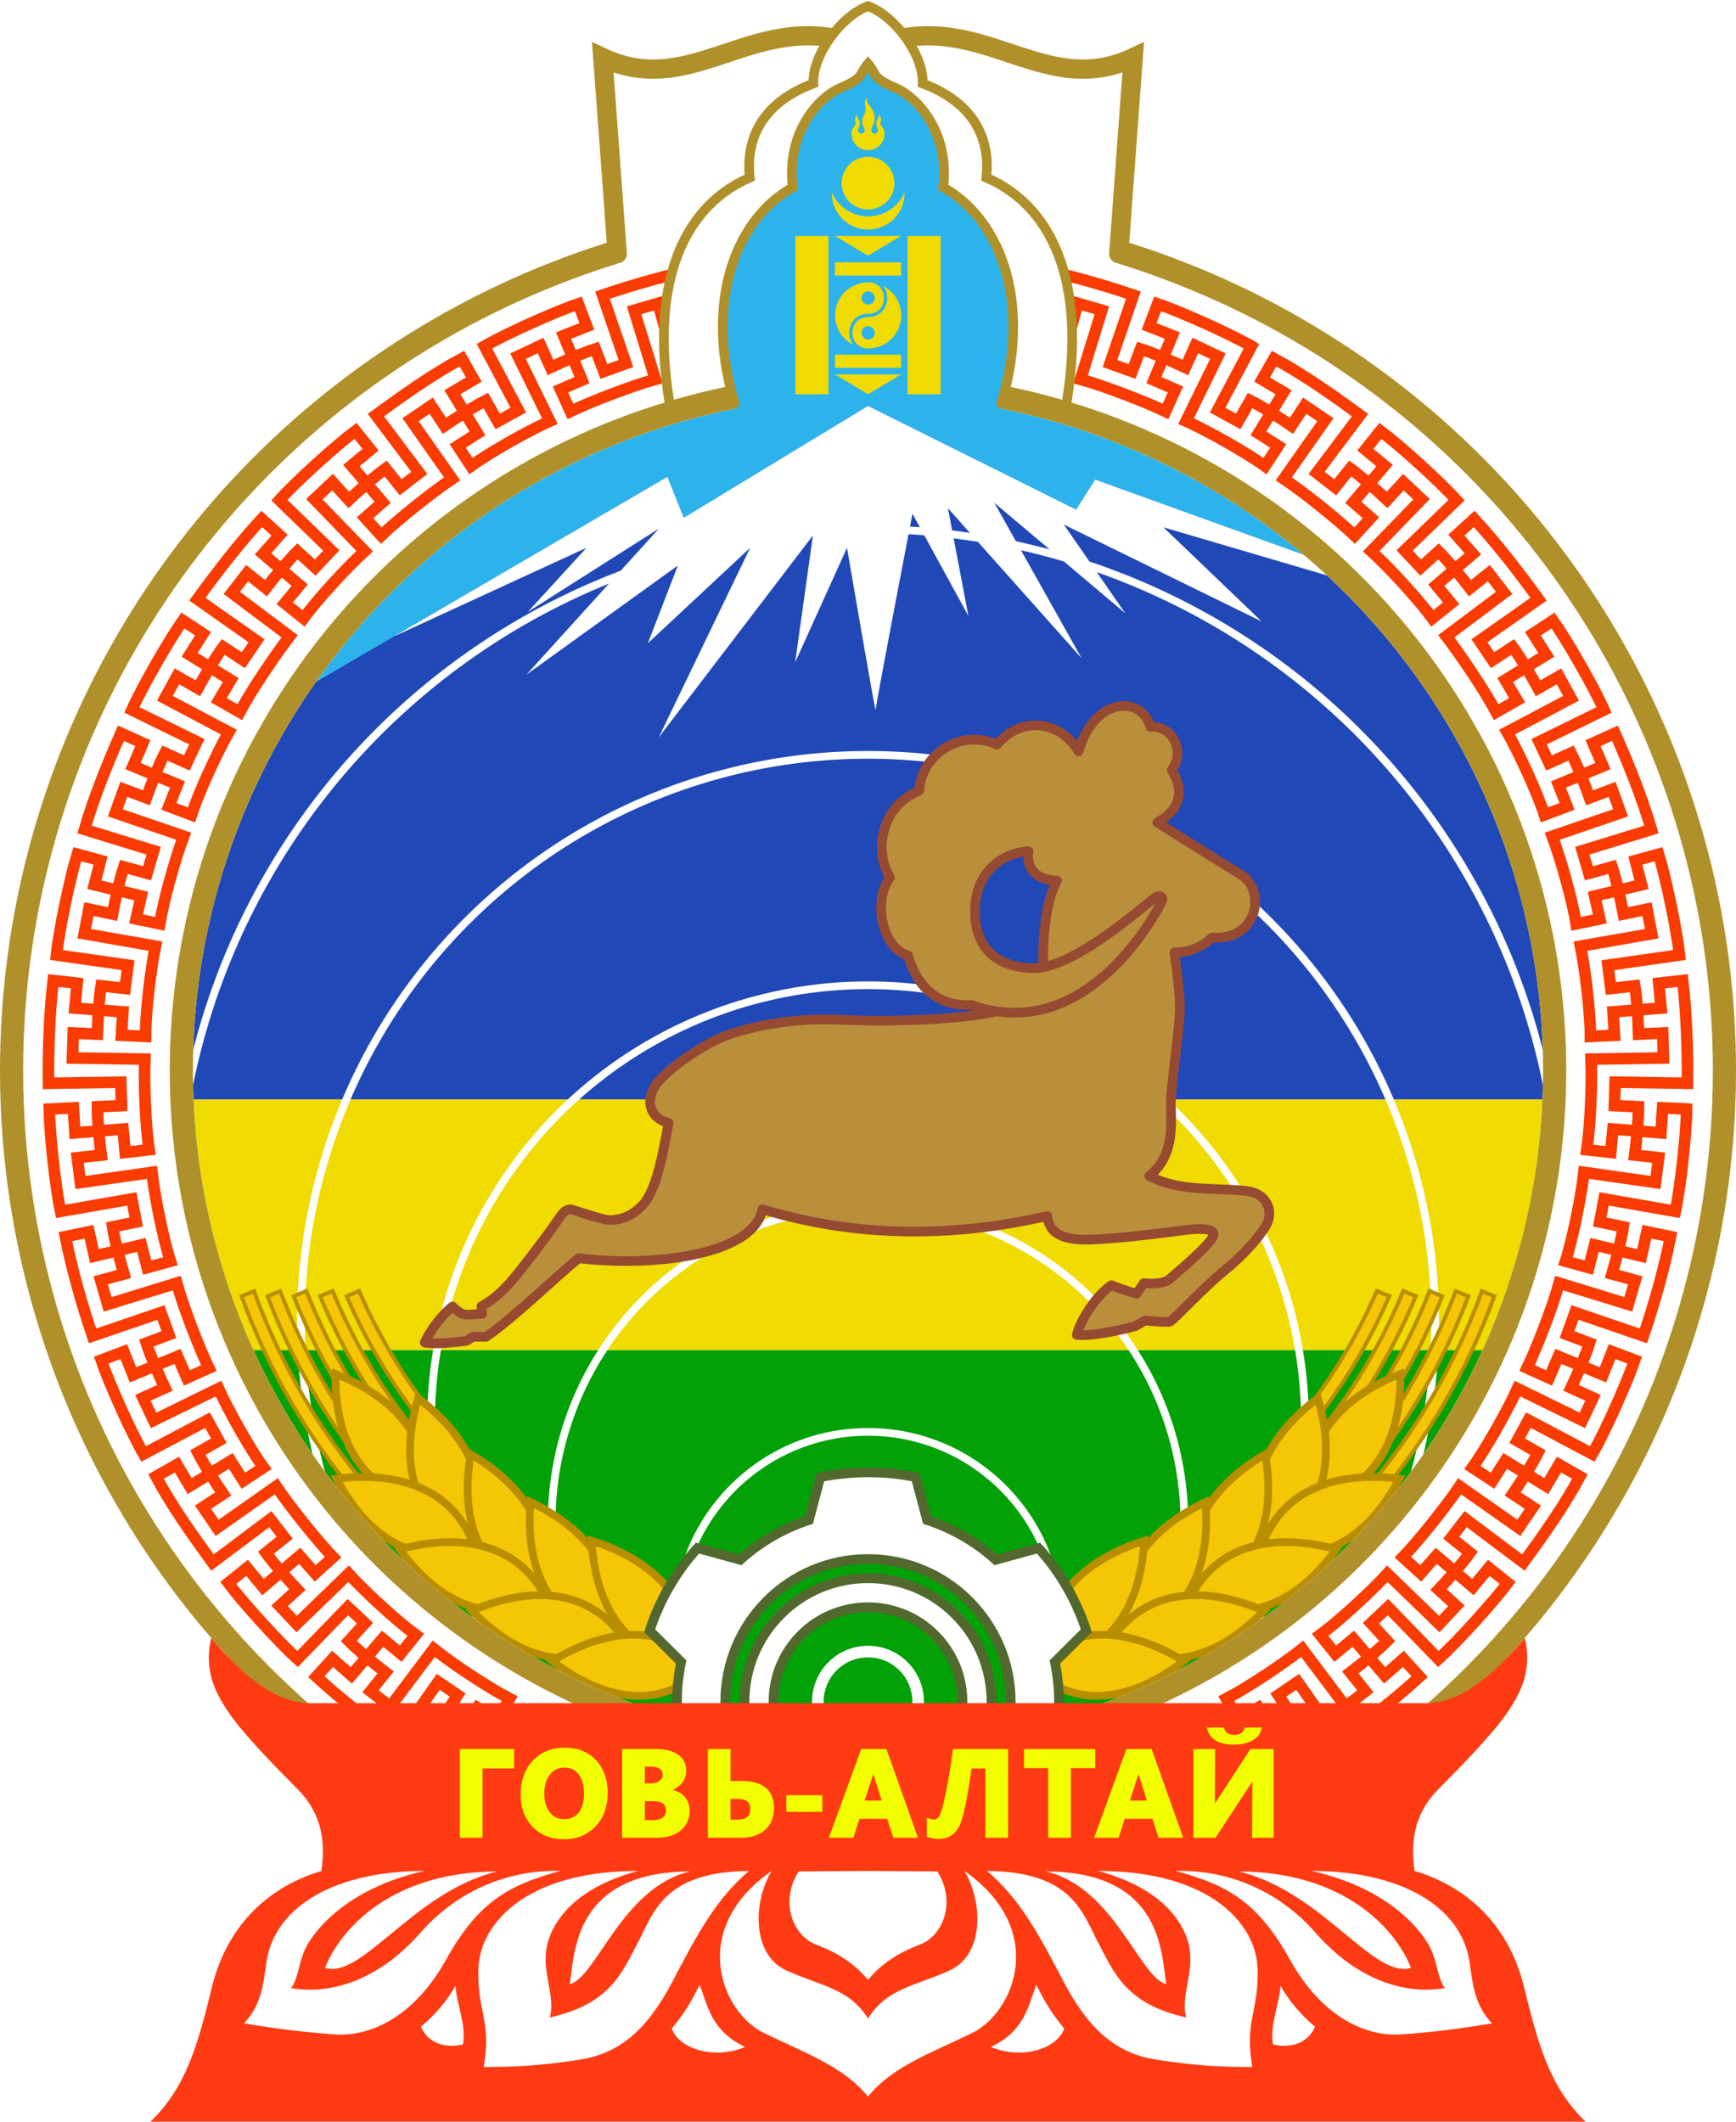<?xml version="1.0" encoding="UTF-8" standalone="no"?>
<!-- Created with Inkscape (http://www.inkscape.org/) -->

<svg
   xmlns:osb="http://www.openswatchbook.org/uri/2009/osb"
   xmlns:dc="http://purl.org/dc/elements/1.1/"
   xmlns:cc="http://creativecommons.org/ns#"
   xmlns:rdf="http://www.w3.org/1999/02/22-rdf-syntax-ns#"
   xmlns:svg="http://www.w3.org/2000/svg"
   xmlns="http://www.w3.org/2000/svg"
   xmlns:xlink="http://www.w3.org/1999/xlink"
   xmlns:sodipodi="http://sodipodi.sourceforge.net/DTD/sodipodi-0.dtd"
   xmlns:inkscape="http://www.inkscape.org/namespaces/inkscape"
   width="450"
   height="550"
   viewBox="0 0 450 550"
   id="svg2"
   version="1.1"
   inkscape:version="0.91 r13725"
   sodipodi:docname="Mn coa govi-altai aimag 2011.svg">
  <title
     id="title4592">COA of Govi-Altai Aimag, 2011</title>
  <defs
     id="defs4">
    <linearGradient
       id="gold"
       osb:paint="solid">
      <stop
         style="stop-color:#b0902a;stop-opacity:1;"
         offset="0"
         id="stop4663" />
    </linearGradient>
    <linearGradient
       inkscape:collect="always"
       xlink:href="#gold"
       id="linearGradient4870"
       x1="156.258"
       y1="487.515"
       x2="293.742"
       y2="487.515"
       gradientUnits="userSpaceOnUse" />
    <linearGradient
       inkscape:collect="always"
       xlink:href="#gold"
       id="linearGradient4872"
       x1="187.341"
       y1="60.553"
       x2="262.659"
       y2="60.553"
       gradientUnits="userSpaceOnUse" />
    <linearGradient
       inkscape:collect="always"
       xlink:href="#gold"
       id="linearGradient4874"
       x1="172.086"
       y1="54.147"
       x2="277.936"
       y2="54.147"
       gradientUnits="userSpaceOnUse" />
    <linearGradient
       inkscape:collect="always"
       xlink:href="#gold"
       id="linearGradient4876"
       x1="3"
       y1="727.5"
       x2="447"
       y2="727.5"
       gradientUnits="userSpaceOnUse" />
    <linearGradient
       inkscape:collect="always"
       xlink:href="#gold"
       id="linearGradient4878"
       x1="47"
       y1="727.5"
       x2="403"
       y2="727.5"
       gradientUnits="userSpaceOnUse" />
  </defs>
  <sodipodi:namedview
     id="base"
     pagecolor="#ffffff"
     bordercolor="#666666"
     borderopacity="1.0"
     inkscape:pageopacity="0.0"
     inkscape:pageshadow="2"
     inkscape:zoom="1.7946851"
     inkscape:cx="222.15178"
     inkscape:cy="292.68827"
     inkscape:document-units="px"
     inkscape:current-layer="layer6"
     showgrid="false"
     units="px"
     inkscape:snap-grids="false"
     inkscape:snap-intersection-paths="true"
     inkscape:snap-global="false"
     inkscape:window-width="1237"
     inkscape:window-height="971"
     inkscape:window-x="201"
     inkscape:window-y="38"
     inkscape:window-maximized="0"
     inkscape:object-nodes="true"
     showguides="false"
     inkscape:guide-bbox="true"
     borderlayer="true"
     inkscape:showpageshadow="false"
     inkscape:snap-others="false"
     inkscape:snap-object-midpoints="true"
     inkscape:object-paths="true"
     inkscape:snap-nodes="false"
     inkscape:snap-to-guides="true" />
  <g
     inkscape:groupmode="layer"
     id="layer5"
     inkscape:label="background"
     style="display:inline;opacity:1"
     transform="translate(0,-450)"
     sodipodi:insensitive="true">
    <path
       style="opacity:1;fill:#2db3eb;fill-opacity:1;fill-rule:evenodd;stroke:none;stroke-width:1px;stroke-linecap:butt;stroke-linejoin:miter;stroke-opacity:1"
       d="m 50,634.991 350,0 L 364.046,588.454 223.9,526.167 76.677,591.285 Z"
       id="path4232"
       inkscape:connector-curvature="0"
       sodipodi:nodetypes="cccccc" />
    <path
       style="opacity:1;fill:#f0db02;fill-opacity:1;fill-rule:evenodd;stroke:none;stroke-width:1px;stroke-linecap:butt;stroke-linejoin:miter;stroke-opacity:1"
       d="M 32.793,734.991 50,800 l 350,0 17.131,-65.009 z"
       id="path4234"
       inkscape:connector-curvature="0"
       sodipodi:nodetypes="ccccc" />
    <path
       style="opacity:1;fill:#02a108;fill-opacity:1;fill-rule:evenodd;stroke:none;stroke-width:1px;stroke-linecap:butt;stroke-linejoin:miter;stroke-opacity:1"
       d="m 50,800 80,110 195,0 75,-110 z"
       id="path4238"
       inkscape:connector-curvature="0"
       sodipodi:nodetypes="ccccc" />
    <path
       style="fill:#2048b7;fill-opacity:1;fill-rule:evenodd;stroke:none;stroke-width:1px;stroke-linecap:butt;stroke-linejoin:miter;stroke-opacity:1"
       d="M 417.131,734.991 391.737,613.213 283.893,574.322 278.943,582.1 225,555.23 l -47.759,28.991 -4.243,-10.607 -136.936,79.903 -3.269,81.474 z"
       id="path4263"
       inkscape:connector-curvature="0"
       sodipodi:nodetypes="cccccccccc" />
    <path
       style="fill:#ffffff;fill-opacity:1;fill-rule:evenodd;stroke:none;stroke-width:1px;stroke-linecap:butt;stroke-linejoin:miter;stroke-opacity:1"
       d="m 391.737,613.213 -107.844,-38.891 -4.95,7.778 L 225,555.23 l -47.759,28.991 -4.243,-10.607 -70.918,41.381 49.947,-22.996 -15.203,16.617 33.941,-21.567 -34.295,37.83 39.244,-28.284 -7.778,20.153 26.517,-24.749 -23.688,49.144 39.952,-52.326 -4.596,32.88 13.435,-29.698 c 0,0 7.425,43.487 7.425,42.073 0,-1.414 9.546,-50.912 9.546,-50.912 l 14.496,26.517 -5.303,-27.931 34.648,38.891 -22.627,-40.305 33.941,28.638 -15.91,-22.981 51.265,25.102 -25.456,-24.395 z"
       id="path4265"
       inkscape:connector-curvature="0" />
  </g>
  <g
     inkscape:groupmode="layer"
     id="layer11"
     inkscape:label="waves"
     style="display:inline"
     sodipodi:insensitive="true">
    <circle
       style="color:#000000;clip-rule:nonzero;display:inline;overflow:visible;visibility:visible;opacity:1;isolation:auto;mix-blend-mode:normal;color-interpolation:sRGB;color-interpolation-filters:linearRGB;solid-color:#000000;solid-opacity:1;fill:none;fill-opacity:1;fill-rule:evenodd;stroke:#ffffff;stroke-width:2;stroke-linecap:butt;stroke-linejoin:miter;stroke-miterlimit:4;stroke-dasharray:none;stroke-dashoffset:0;stroke-opacity:1;color-rendering:auto;image-rendering:auto;shape-rendering:auto;text-rendering:auto;enable-background:accumulate"
       id="path4541"
       cx="225"
       cy="420.68"
       r="49.5" />
    <path
       style="color:#000000;clip-rule:nonzero;display:inline;overflow:visible;visibility:visible;opacity:1;isolation:auto;mix-blend-mode:normal;color-interpolation:sRGB;color-interpolation-filters:linearRGB;solid-color:#000000;solid-opacity:1;fill:none;fill-opacity:1;fill-rule:evenodd;stroke:#ffffff;stroke-width:2;stroke-linecap:butt;stroke-linejoin:miter;stroke-miterlimit:4;stroke-dasharray:none;stroke-dashoffset:0;stroke-opacity:1;color-rendering:auto;image-rendering:auto;shape-rendering:auto;text-rendering:auto;enable-background:accumulate"
       id="path4543"
       sodipodi:type="arc"
       sodipodi:cx="225"
       sodipodi:cy="394.68018"
       sodipodi:rx="81.999954"
       sodipodi:ry="82"
       sodipodi:start="2.3858899"
       sodipodi:end="0.89008117"
       sodipodi:open="true"
       d="m 165.321,450.916 a 82,82 0 0 1 -14.471,-91.247 82,82 0 0 1 79.655,-46.803 82,82 0 0 1 72.666,57.053 82,82 0 0 1 -26.565,88.486" />
    <path
       style="color:#000000;clip-rule:nonzero;display:inline;overflow:visible;visibility:visible;opacity:1;isolation:auto;mix-blend-mode:normal;color-interpolation:sRGB;color-interpolation-filters:linearRGB;solid-color:#000000;solid-opacity:1;fill:none;fill-opacity:1;fill-rule:evenodd;stroke:#ffffff;stroke-width:2;stroke-linecap:butt;stroke-linejoin:miter;stroke-miterlimit:4;stroke-dasharray:none;stroke-dashoffset:0;stroke-opacity:1;color-rendering:auto;image-rendering:auto;shape-rendering:auto;text-rendering:auto;enable-background:accumulate"
       id="path4545"
       sodipodi:type="arc"
       sodipodi:cx="225"
       sodipodi:cy="368.68018"
       sodipodi:rx="113.27163"
       sodipodi:ry="113.27163"
       sodipodi:start="2.476942"
       sodipodi:end="0.63426794"
       sodipodi:open="true"
       d="m 135.84,438.544 a 113.272,113.272 0 0 1 11.513,-152.335 113.272,113.272 0 0 1 152.752,-2.321 113.272,113.272 0 0 1 16.136,151.915" />
    <path
       style="color:#000000;clip-rule:nonzero;display:inline;overflow:visible;visibility:visible;opacity:1;isolation:auto;mix-blend-mode:normal;color-interpolation:sRGB;color-interpolation-filters:linearRGB;solid-color:#000000;solid-opacity:1;fill:none;fill-opacity:1;fill-rule:evenodd;stroke:#ffffff;stroke-width:2;stroke-linecap:butt;stroke-linejoin:miter;stroke-miterlimit:4;stroke-dasharray:none;stroke-dashoffset:0;stroke-opacity:1;color-rendering:auto;image-rendering:auto;shape-rendering:auto;text-rendering:auto;enable-background:accumulate"
       id="path4547"
       sodipodi:type="arc"
       sodipodi:cx="225"
       sodipodi:cy="316.68018"
       sodipodi:rx="179.5"
       sodipodi:ry="179.5"
       sodipodi:start="3.1415927"
       sodipodi:end="0.0052593659"
       sodipodi:open="true"
       d="m 45.5,316.68 a 179.5,179.5 0 0 1 90.023,-155.609 179.5,179.5 0 0 1 179.772,0.473 179.5,179.5 0 0 1 89.203,156.08" />
    <path
       style="color:#000000;clip-rule:nonzero;display:inline;overflow:visible;visibility:visible;opacity:1;isolation:auto;mix-blend-mode:normal;color-interpolation:sRGB;color-interpolation-filters:linearRGB;solid-color:#000000;solid-opacity:1;fill:none;fill-opacity:1;fill-rule:evenodd;stroke:#ffffff;stroke-width:2;stroke-linecap:butt;stroke-linejoin:miter;stroke-miterlimit:4;stroke-dasharray:none;stroke-dashoffset:0;stroke-opacity:1;color-rendering:auto;image-rendering:auto;shape-rendering:auto;text-rendering:auto;enable-background:accumulate"
       id="path4549"
       sodipodi:type="arc"
       sodipodi:cx="225"
       sodipodi:cy="342.68018"
       sodipodi:rx="147"
       sodipodi:ry="147"
       sodipodi:start="2.7027937"
       sodipodi:end="0.39139594"
       d="M 91.926,405.133 A 147,147 0 0 1 131.921,228.903 147,147 0 0 1 312.583,224.62 147,147 0 0 1 360.883,398.758"
       sodipodi:open="true" />
  </g>
  <g
     inkscape:groupmode="layer"
     id="layer10"
     inkscape:label="grain"
     style="display:inline"
     sodipodi:insensitive="true">
    <g
       id="g4508"
       inkscape:transform-center-x="-100.80685"
       inkscape:transform-center-y="110.0209">
      <path
         style="color:#000000;font-style:normal;font-variant:normal;font-weight:normal;font-stretch:normal;font-size:medium;line-height:normal;font-family:sans-serif;text-indent:0;text-align:start;text-decoration:none;text-decoration-line:none;text-decoration-style:solid;text-decoration-color:#000000;letter-spacing:normal;word-spacing:normal;text-transform:none;direction:ltr;block-progression:tb;writing-mode:lr-tb;baseline-shift:baseline;text-anchor:start;white-space:normal;clip-rule:nonzero;display:inline;overflow:visible;visibility:visible;opacity:1;isolation:auto;mix-blend-mode:normal;color-interpolation:sRGB;color-interpolation-filters:linearRGB;solid-color:#000000;solid-opacity:1;fill:#f4c606;fill-opacity:1;fill-rule:evenodd;stroke:#b88d00;stroke-width:1;stroke-linecap:butt;stroke-linejoin:miter;stroke-miterlimit:4;stroke-dasharray:none;stroke-dashoffset:0;stroke-opacity:1;color-rendering:auto;image-rendering:auto;shape-rendering:auto;text-rendering:auto;enable-background:accumulate"
         d="m 356.891,334.666 c -5.38,12.429 -12.458,23.973 -21.086,34.412 l 2.697,2.23 c 8.838,-10.693 16.12,-22.583 21.631,-35.314 z"
         id="path4481"
         inkscape:connector-curvature="0"
         sodipodi:nodetypes="ccccc" />
      <path
         style="color:#000000;font-style:normal;font-variant:normal;font-weight:normal;font-stretch:normal;font-size:medium;line-height:normal;font-family:sans-serif;text-indent:0;text-align:start;text-decoration:none;text-decoration-line:none;text-decoration-style:solid;text-decoration-color:#000000;letter-spacing:normal;word-spacing:normal;text-transform:none;direction:ltr;block-progression:tb;writing-mode:lr-tb;baseline-shift:baseline;text-anchor:start;white-space:normal;clip-rule:nonzero;display:inline;overflow:visible;visibility:visible;opacity:1;isolation:auto;mix-blend-mode:normal;color-interpolation:sRGB;color-interpolation-filters:linearRGB;solid-color:#000000;solid-opacity:1;fill:#f4c606;fill-opacity:1;fill-rule:evenodd;stroke:#b88d00;stroke-width:1;stroke-linecap:butt;stroke-linejoin:miter;stroke-miterlimit:4;stroke-dasharray:none;stroke-dashoffset:0;stroke-opacity:1;color-rendering:auto;image-rendering:auto;shape-rendering:auto;text-rendering:auto;enable-background:accumulate"
         d="m 363.766,334.656 c -6.442,15.601 -15.474,30.001 -26.717,42.59 l 2.609,2.332 c 11.505,-12.884 20.751,-27.621 27.344,-43.586 l -3.236,-1.336 z"
         id="circle4483"
         inkscape:connector-curvature="0" />
      <path
         style="color:#000000;font-style:normal;font-variant:normal;font-weight:normal;font-stretch:normal;font-size:medium;line-height:normal;font-family:sans-serif;text-indent:0;text-align:start;text-decoration:none;text-decoration-line:none;text-decoration-style:solid;text-decoration-color:#000000;letter-spacing:normal;word-spacing:normal;text-transform:none;direction:ltr;block-progression:tb;writing-mode:lr-tb;baseline-shift:baseline;text-anchor:start;white-space:normal;clip-rule:nonzero;display:inline;overflow:visible;visibility:visible;opacity:1;isolation:auto;mix-blend-mode:normal;color-interpolation:sRGB;color-interpolation-filters:linearRGB;solid-color:#000000;solid-opacity:1;fill:#f4c606;fill-opacity:1;fill-rule:evenodd;stroke:#b88d00;stroke-width:1;stroke-linecap:butt;stroke-linejoin:miter;stroke-miterlimit:4;stroke-dasharray:none;stroke-dashoffset:0;stroke-opacity:1;color-rendering:auto;image-rendering:auto;shape-rendering:auto;text-rendering:auto;enable-background:accumulate"
         d="m 370.588,334.662 c -4.592,11.638 -10.569,22.681 -17.803,32.889 l 2.855,2.025 c 7.396,-10.438 13.508,-21.654 18.203,-33.553 z"
         id="circle4485"
         inkscape:connector-curvature="0"
         sodipodi:nodetypes="ccccc" />
      <path
         style="color:#000000;font-style:normal;font-variant:normal;font-weight:normal;font-stretch:normal;font-size:medium;line-height:normal;font-family:sans-serif;text-indent:0;text-align:start;text-decoration:none;text-decoration-line:none;text-decoration-style:solid;text-decoration-color:#000000;letter-spacing:normal;word-spacing:normal;text-transform:none;direction:ltr;block-progression:tb;writing-mode:lr-tb;baseline-shift:baseline;text-anchor:start;white-space:normal;clip-rule:nonzero;display:inline;overflow:visible;visibility:visible;opacity:1;isolation:auto;mix-blend-mode:normal;color-interpolation:sRGB;color-interpolation-filters:linearRGB;solid-color:#000000;solid-opacity:1;fill:#f4c606;fill-opacity:1;fill-rule:evenodd;stroke:#b88d00;stroke-width:1;stroke-linecap:butt;stroke-linejoin:miter;stroke-miterlimit:4;stroke-dasharray:none;stroke-dashoffset:0;stroke-opacity:1;color-rendering:auto;image-rendering:auto;shape-rendering:auto;text-rendering:auto;enable-background:accumulate"
         d="m 377.352,334.697 c -5.823,15.397 -13.964,29.839 -24.139,42.78 l 2.752,2.162 c 10.395,-13.221 18.711,-27.898 24.66,-43.628 z"
         id="circle4487"
         inkscape:connector-curvature="0"
         sodipodi:nodetypes="ccccc" />
      <path
         style="color:#000000;font-style:normal;font-variant:normal;font-weight:normal;font-stretch:normal;font-size:medium;line-height:normal;font-family:sans-serif;text-indent:0;text-align:start;text-decoration:none;text-decoration-line:none;text-decoration-style:solid;text-decoration-color:#000000;letter-spacing:normal;word-spacing:normal;text-transform:none;direction:ltr;block-progression:tb;writing-mode:lr-tb;baseline-shift:baseline;text-anchor:start;white-space:normal;clip-rule:nonzero;display:inline;overflow:visible;visibility:visible;opacity:1;isolation:auto;mix-blend-mode:normal;color-interpolation:sRGB;color-interpolation-filters:linearRGB;solid-color:#000000;solid-opacity:1;fill:#f4c606;fill-opacity:1;fill-rule:evenodd;stroke:#b88d00;stroke-width:1;stroke-linecap:butt;stroke-linejoin:miter;stroke-miterlimit:4;stroke-dasharray:none;stroke-dashoffset:0;stroke-opacity:1;color-rendering:auto;image-rendering:auto;shape-rendering:auto;text-rendering:auto;enable-background:accumulate"
         d="m 384.136,334.71 c -6.854,18.897 -17.071,36.394 -30.12,51.685 l 2.662,2.271 c 13.321,-15.61 23.684,-33.353 30.68,-52.645 z"
         id="circle4489"
         inkscape:connector-curvature="0"
         sodipodi:nodetypes="ccccc" />
      <path
         sodipodi:nodetypes="ccc"
         inkscape:connector-curvature="0"
         id="path4463"
         d="m 340.161,388.639 c 15.613,-1.688 23.17,-15.024 22.839,-32.505 -16.454,6.505 -25.319,18.108 -22.839,32.505 z"
         style="fill:#f4c606;fill-opacity:1;fill-rule:evenodd;stroke:#b88d00;stroke-width:2;stroke-linecap:butt;stroke-linejoin:miter;stroke-miterlimit:4;stroke-dasharray:none;stroke-opacity:1" />
      <use
         height="100%"
         width="100%"
         transform="matrix(0.717,-0.697,0.697,0.717,-185.639,340.431)"
         id="use4467"
         xlink:href="#use4465"
         y="0"
         x="0" />
      <use
         height="100%"
         width="100%"
         transform="matrix(0.877,0.48,-0.48,0.877,215.31,-103.244)"
         id="use4465"
         xlink:href="#path4463"
         y="0"
         x="0" />
      <use
         transform="matrix(0.993,0.115,-0.115,0.993,30.424,-22.215)"
         height="100%"
         width="100%"
         inkscape:transform-center-y="1.7776607"
         inkscape:transform-center-x="0.37712714"
         id="use4469"
         xlink:href="#use4467"
         y="0"
         x="0" />
      <use
         transform="matrix(0.99,0.14,-0.14,0.99,40.936,-28.667)"
         height="100%"
         width="100%"
         inkscape:transform-center-y="130.84303"
         inkscape:transform-center-x="-103.23312"
         id="use4471"
         xlink:href="#use4465"
         y="0"
         x="0" />
      <use
         height="100%"
         width="100%"
         transform="matrix(0.996,0.084,-0.084,0.996,17.465,-13.658)"
         id="use4473"
         inkscape:transform-center-y="5.2251781"
         inkscape:transform-center-x="-2.4586846"
         xlink:href="#use4469"
         y="0"
         x="0" />
      <use
         height="100%"
         width="100%"
         transform="matrix(0.99,0.142,-0.142,0.99,41.76,-29.216)"
         id="use4475"
         inkscape:transform-center-y="142.76466"
         inkscape:transform-center-x="-85.928678"
         xlink:href="#use4471"
         y="0"
         x="0" />
      <use
         height="100%"
         width="100%"
         transform="matrix(0.99,0.141,-0.141,0.99,42.177,-30.118)"
         id="use4477"
         inkscape:transform-center-y="138.80429"
         inkscape:transform-center-x="-62.311223"
         xlink:href="#use4473"
         y="0"
         x="0" />
      <use
         height="100%"
         width="100%"
         transform="matrix(0.99,0.141,-0.141,0.99,41.345,-29.009)"
         id="use4479"
         inkscape:transform-center-y="151.98851"
         inkscape:transform-center-x="-67.974563"
         xlink:href="#use4475"
         y="0"
         x="0" />
    </g>
    <use
       x="0"
       y="0"
       xlink:href="#g4508"
       inkscape:transform-center-x="100.80685"
       inkscape:transform-center-y="110.0209"
       id="use4524"
       transform="matrix(-1,0,0,1,449.978,0)"
       width="100%"
       height="100%" />
  </g>
  <g
     inkscape:groupmode="layer"
     id="layer8"
     inkscape:label="gear"
     style="display:inline"
     sodipodi:insensitive="true">
    <path
       style="color:#000000;clip-rule:nonzero;display:inline;overflow:visible;visibility:visible;opacity:1;isolation:auto;mix-blend-mode:normal;color-interpolation:sRGB;color-interpolation-filters:linearRGB;solid-color:#000000;solid-opacity:1;fill:#ffffff;fill-opacity:1;fill-rule:evenodd;stroke:#52682e;stroke-width:2.5;stroke-linecap:butt;stroke-linejoin:miter;stroke-miterlimit:4;stroke-dasharray:none;stroke-dashoffset:0;stroke-opacity:1;color-rendering:auto;image-rendering:auto;shape-rendering:auto;text-rendering:auto;enable-background:accumulate"
       d="M 256.812,460.023 C 260.208,454.305 262,447.779 262,441.129 l 0,0 c 0,-20.435 -16.565,-37 -37,-37 -20.435,0 -37,16.565 -37,37 0,6.649 1.792,13.175 5.186,18.892 l -13.955,-0.004 C 176.827,454.197 175.5,447.818 175.5,441.129 c 0,-3.531 0.37,-6.976 1.073,-10.299 l -8.172,-8.104 c 2.606,-8.02 6.869,-15.293 12.385,-21.414 l 11.089,3.034 c 5.091,-4.588 11.139,-8.134 17.809,-10.302 l 2.942,-11.127 c 8.426,-1.673 16.901,-1.628 24.749,0 l 2.942,11.127 c 6.67,2.168 12.718,5.714 17.809,10.302 l 11.089,-3.034 c 5.516,6.121 9.779,13.394 12.385,21.414 l -8.172,8.104 c 0.703,3.322 1.073,6.767 1.073,10.299 0,6.689 -1.327,13.068 -3.731,18.888"
       id="path4443"
       inkscape:connector-curvature="0"
       sodipodi:nodetypes="cccssccsccccccccccccsc" />
    <path
       style="color:#000000;clip-rule:nonzero;display:inline;overflow:visible;visibility:visible;opacity:1;isolation:auto;mix-blend-mode:normal;color-interpolation:sRGB;color-interpolation-filters:linearRGB;solid-color:#000000;solid-opacity:1;fill:#ffffff;fill-opacity:1;fill-rule:evenodd;stroke:#52682e;stroke-width:2.5;stroke-linecap:butt;stroke-linejoin:miter;stroke-miterlimit:4;stroke-dasharray:none;stroke-dashoffset:0;stroke-opacity:1;color-rendering:auto;image-rendering:auto;shape-rendering:auto;text-rendering:auto;enable-background:accumulate"
       d="M 240.555,460.058 C 246.218,455.404 249.5,448.459 249.5,441.129 l 0,0 c 0,-13.531 -10.969,-24.5 -24.5,-24.5 -13.531,0 -24.5,10.969 -24.5,24.5 0,7.328 3.28,14.271 8.941,18.925 l -10.253,-0.011 C 195.168,454.557 193,447.931 193,441.129 c 0,-17.673 14.327,-32 32,-32 17.673,0 32,14.327 32,32 l 0,0 c 0,6.803 -2.168,13.428 -6.189,18.915 z"
       id="path4459"
       inkscape:connector-curvature="0"
       sodipodi:nodetypes="cccssccsscccc" />
    <circle
       r="13"
       style="color:#000000;clip-rule:nonzero;display:inline;overflow:visible;visibility:visible;opacity:1;isolation:auto;mix-blend-mode:normal;color-interpolation:sRGB;color-interpolation-filters:linearRGB;solid-color:#000000;solid-opacity:1;fill:none;fill-opacity:1;fill-rule:evenodd;stroke:#ffffff;stroke-width:3;stroke-linecap:butt;stroke-linejoin:miter;stroke-miterlimit:4;stroke-dasharray:none;stroke-dashoffset:0;stroke-opacity:1;color-rendering:auto;image-rendering:auto;shape-rendering:auto;text-rendering:auto;enable-background:accumulate"
       id="circle4447"
       cx="225"
       cy="441.129" />
  </g>
  <g
     inkscape:groupmode="layer"
     id="layer6"
     inkscape:label="sheep"
     style="display:inline"
     sodipodi:insensitive="true">
    <path
       style="fill:#b98f3b;fill-opacity:1;fill-rule:nonzero;stroke:#964a32;stroke-width:2.5;stroke-linecap:butt;stroke-linejoin:round;stroke-miterlimit:4;stroke-dasharray:none;stroke-opacity:1"
       d="m 258.357,262.196 c -10.074,2.227 -28.014,2.775 -40.95,2.138 -12.937,-0.636 -25.151,2.263 -30.963,4.878 -5.812,2.615 -14.792,8.854 -16.966,12.831 -2.174,3.976 -0.53,8.059 3.817,9.013 -1.385,7.84 -3.128,17.328 -6.542,21.139 -3.414,3.81 -7.682,4.479 -10.199,3.86 -2.517,-0.618 -5.574,-1.609 -7.322,-2.196 -1.748,-0.587 -2.555,-0.681 -4.355,2.009 -2.596,3.882 -9.991,13.638 -12.774,16.746 -2.01,2.246 -4.374,4.43 -7.298,6.005 l 0.137,1.971 c -4.662,0.214 -4.793,0.79 -7.635,-1.909 -3.224,2.549 -6.086,6.782 -7.211,9.331 2.924,0.675 10.816,-0.424 10.816,-0.424 l 1.697,-1.06 3.393,0 c 7.048,-4.799 17.403,-14.955 24.001,-20.354 19.407,2.363 45.416,-0.839 47.618,-12.701 24.54,7.389 49.111,7.402 73.864,1.759 0.701,7.21 9.569,6.285 16.576,5.775 7.007,-0.51 16.053,-1.747 18.999,-2.119 2.969,-0.375 9.383,-0.959 6.99,2.318 -2.393,3.276 -8.933,8.635 -10.842,10.332 -1.909,1.697 -6.699,1.084 -6.699,1.084 l -1.909,2.757 c 0,0 -3.931,-1.097 -6.48,-2.222 -3.749,2.474 -7.948,8.698 -8.998,12.897 5.249,0.45 15.114,-2.259 15.114,-2.259 l 2.573,-1.472 c 0,0 5.587,0.567 6.486,0.267 0.975,-0.45 8.924,-9.056 14.134,-13.247 5.21,-4.191 9.854,-9.595 11.103,-12.365 1.249,-2.77 0.424,-7.71 -5.865,-8.297 -8.683,-0.871 -16.912,0.247 -24.785,-3.841 6.374,-5.019 5.76,-12.871 5.625,-18.026 -0.134,-5.155 2.545,-20.977 2.333,-26.491 -0.212,-5.514 -1.407,-13.441 -1.407,-13.441 4.04,-0.013 7.123,-1.373 9.784,-3.861 11.955,0.932 13.975,-12.302 7.529,-16.224 -6.447,-3.921 -21.769,-13.607 -21.769,-13.607 5.872,-3.155 7.222,-8.166 3.743,-13.538 3.52,-4.445 0.577,-11.6 -5.542,-11.232 -2.152,-8.056 -14.417,-8.075 -18.609,6.372 -4.634,-7.878 -14.747,-9.401 -21.109,-1.766 -9.353,-4.209 -19.609,2.389 -20.184,11.953 -9.492,3.769 -12.018,15.043 -7.571,22.501 -4.604,6.234 -1.957,18.28 4.69,20.225 2.973,10.392 9.882,13.158 16.366,12.812 25.16,8.844 42.423,-13.839 49.201,-26.403 0.948,-1.758 -0.334,-2.383 -1.776,-1.246 -6.077,4.792 -21.792,18.349 -31.52,18.106 -9.728,-0.243 -15.195,-5.607 -14.92,-15.479 0.274,-9.872 7.6,-14.522 13.86,-14.847 -1.067,7.879 7.423,7.635 7.423,7.635 -3.224,5.399 -3.879,17.103 -3.53,22.197"
       id="path4268"
       inkscape:connector-curvature="0"
       sodipodi:nodetypes="czzzczzzsscccccccccczszsccccccczzcczzcczcccccccccsszzccc" />
  </g>
  <g
     inkscape:groupmode="layer"
     id="layer4"
     inkscape:label="circle"
     style="display:inline;opacity:1"
     transform="translate(0,-450)"
     sodipodi:insensitive="true">
    <ellipse
       style="display:inline;opacity:1;fill:none;fill-opacity:1;stroke:#ffffff;stroke-width:50.005;stroke-linecap:butt;stroke-linejoin:round;stroke-miterlimit:4;stroke-dasharray:none;stroke-opacity:1"
       id="circle4182"
       cx="225"
       cy="727.5"
       rx="199.997"
       ry="199.997" />
    <ellipse
       cy="727.5"
       cx="225"
       id="circle4188"
       style="display:inline;opacity:1;fill:none;fill-opacity:0.397;stroke:url(#linearGradient4878);stroke-width:6;stroke-linecap:butt;stroke-linejoin:round;stroke-miterlimit:4;stroke-dasharray:none;stroke-opacity:1"
       rx="178"
       ry="178" />
    <ellipse
       cy="727.5"
       cx="225"
       id="circle4184"
       style="display:inline;opacity:1;fill:none;fill-opacity:1;stroke:url(#linearGradient4876);stroke-width:6;stroke-linecap:butt;stroke-linejoin:round;stroke-miterlimit:4;stroke-dasharray:none;stroke-opacity:1"
       rx="222"
       ry="222" />
    <path
       style="fill:#ffffff;fill-opacity:1;fill-rule:evenodd;stroke:none;stroke-width:0.1;stroke-linecap:butt;stroke-linejoin:miter;stroke-miterlimit:4;stroke-dasharray:none;stroke-opacity:1"
       d="m 289.843,519.33 3.899,-54.387 C 269.448,476.34 253.492,450.547 225,462.544 c -28.492,-11.997 -44.448,13.796 -68.742,2.399 l 3.899,54.387"
       id="path4278"
       inkscape:connector-curvature="0"
       sodipodi:nodetypes="ccccc" />
    <path
       sodipodi:nodetypes="ccccc"
       inkscape:connector-curvature="0"
       id="path4276"
       d="m 290,515.75 3.742,-50.807 C 269.448,476.34 253.492,450.547 225,462.544 c -28.492,-11.997 -44.448,13.796 -68.742,2.399 L 160,515.75"
       style="fill:none;fill-opacity:1;fill-rule:evenodd;stroke:url(#linearGradient4870);stroke-width:5;stroke-linecap:round;stroke-linejoin:miter;stroke-miterlimit:4;stroke-dasharray:none;stroke-opacity:1" />
  </g>
  <g
     inkscape:groupmode="layer"
     id="layer3"
     inkscape:label="meander"
     style="display:inline;opacity:1"
     transform="translate(0,-450)"
     sodipodi:insensitive="true">
    <g
       id="g4257"
       inkscape:transform-center-x="-106.22303"
       inkscape:transform-center-y="-10.704509">
      <path
         sodipodi:nodetypes="cccccccccccccccccccccccccccccccccccccccccccccccccccccccccccccccccccccccccccccccccccccccccccccccccccccccccccccccccccccccc"
         inkscape:transform-center-y="-10.697724"
         inkscape:transform-center-x="-106.10904"
         inkscape:connector-curvature="0"
         style="fill:none;fill-rule:evenodd;stroke:#fa3c02;stroke-width:3.003;stroke-linecap:butt;stroke-linejoin:miter;stroke-miterlimit:4;stroke-dasharray:none;stroke-opacity:1"
         d="m 318.471,918.298 c 7.985,-4.061 15.865,-8.384 23.17,-13.222 l -3.431,-5.223 -5.472,3.469 -6.53,-10.656 -5.238,3.099 -3.096,-5.428 c 5.289,-2.695 14.954,-9.124 19.68,-12.927 l 11.258,14.991 5.12,-3.97 -3.907,-4.877 c 2.746,-2.116 7.303,-5.859 9.554,-8.158 l -4.206,-4.622 4.434,-4.168 13.046,13.465 c 4.938,-4.439 14.354,-14.888 17.962,-19.734 l -4.877,-3.907 -4.132,4.99 -9.504,-8.117 -4.023,4.566 -4.622,-4.206 c 4.124,-4.295 11.305,-13.274 14.715,-18.374 l 15.332,10.779 3.642,-5.358 -5.223,-3.431 c 1.958,-2.861 5.135,-7.829 6.565,-10.711 l -5.428,-3.096 2.929,-5.335 16.568,8.772 c 3.325,-5.75 9.051,-18.597 10.984,-24.321 l -5.846,-2.209 -2.388,6.022 -11.547,-4.783 -2.416,5.586 -5.696,-2.572 c 2.597,-5.411 6.711,-16.122 8.317,-22.022 l 17.913,5.514 1.808,-6.221 -6.028,-1.649 c 0.978,-3.326 2.464,-9.032 2.934,-12.215 l -6.119,-1.267 1.137,-5.979 18.468,3.223 c 1.385,-6.496 2.861,-20.484 2.931,-26.525 l -6.242,-0.294 -0.41,6.465 -12.46,-0.981 -0.571,6.059 -6.211,-0.686 c 0.929,-5.863 1.408,-17.461 1.121,-23.509 l 18.756,-0.286 -0.202,-6.475 -6.242,0.294 c -0.098,-3.465 -0.447,-9.352 -0.984,-12.524 l -6.211,0.686 -0.766,-6.037 18.56,-2.642 c -0.69,-6.606 -3.609,-20.366 -5.409,-26.132 l -6.028,1.649 1.608,6.276 -12.153,2.918 1.329,5.939 -6.119,1.267 c -0.929,-5.863 -4.056,-17.041 -6.216,-22.705 l 17.733,-6.068 -2.194,-6.096 -5.846,2.209 c -1.164,-3.265 -3.315,-8.756 -4.806,-11.607 l -5.696,2.572 -2.594,-5.505 16.836,-8.248 c -2.698,-6.07 -9.725,-18.254 -13.219,-23.182 l -5.223,3.431 3.469,5.472 -10.656,6.53 3.099,5.238 -5.428,3.096 c -2.866,-5.459 -9.172,-14.759 -12.928,-19.673 l 14.99,-11.251 -3.97,-5.12 -4.877,3.907 c -2.116,-2.746 -5.859,-7.303 -8.158,-9.554 l -4.622,4.206 -4.168,-4.434 13.463,-13.047 c -4.441,-4.939 -14.89,-14.355 -19.736,-17.962 l -3.907,4.877 4.99,4.132 -8.117,9.504 4.566,4.023 -4.206,4.622 c -4.295,-4.124 -13.274,-11.305 -18.374,-14.715 l 10.779,-15.332 -5.358,-3.642 -3.431,5.223 c -2.861,-1.958 -7.829,-5.135 -10.711,-6.565 l -3.096,5.428 -5.335,-2.929 8.772,-16.568 c -5.75,-3.325 -18.597,-9.051 -24.321,-10.984 l -2.209,5.846 6.022,2.388 -4.783,11.547 5.586,2.416 -2.572,5.696 c -5.411,-2.597 -16.122,-6.711 -22.022,-8.317 l 5.514,-17.913 -6.221,-1.808 -1.649,6.028 c -3.326,-0.978 -9.032,-2.464 -12.215,-2.934 l -1.267,6.119 -5.979,-1.137 3.223,-18.468 c -6.496,-1.385 -20.484,-2.861 -26.525,-2.931 l -0.294,6.242 6.465,0.41 -0.981,12.46 6.059,0.571 -0.686,6.211 c -5.774,-0.707 -14.326,-1.225 -20.554,-1.211"
         id="path4239" />
      <path
         sodipodi:nodetypes="cccccccccccccccccccccccccccccccccccccccccccccccccccccccccccccccccccccccccccccccccccccccccccccccccccccccccccccccccccc"
         id="path4247"
         d="m 312.715,893.172 8.773,16.566 5.678,-3.12 -3.096,-5.428 c 3.043,-1.66 8.13,-4.644 10.712,-6.563 l -3.431,-5.223 5.032,-3.423 10.784,15.342 c 7.255,-5.256 14.362,-10.758 20.821,-16.68 l -4.206,-4.622 -4.862,4.282 -8.117,-9.504 -4.688,3.88 -3.907,-4.877 c 4.802,-3.489 13.342,-11.351 17.415,-15.847 l 13.463,13.044 4.436,-4.722 -4.622,-4.206 c 2.381,-2.519 6.296,-6.929 8.16,-9.552 l -4.877,-3.907 3.728,-4.811 14.992,11.256 c 5.271,-7.243 10.608,-14.763 14.642,-22.3 l -5.428,-3.096 -3.301,5.575 -10.656,-6.53 -3.26,5.139 -5.223,-3.431 c 3.489,-4.802 9.182,-14.918 11.665,-20.452 l 16.835,8.246 2.759,-5.861 -5.696,-2.572 c 1.486,-3.132 3.847,-8.536 4.809,-11.606 l -5.846,-2.209 2.059,-5.727 17.737,6.073 c 2.823,-8.322 5.356,-17.294 7.034,-25.733 l -6.119,-1.267 -1.416,6.322 -12.153,-2.918 -1.512,5.895 -6.028,-1.649 c 1.834,-5.645 4.122,-17.025 4.774,-23.056 l 18.559,2.64 0.813,-6.427 -6.211,-0.686 c 0.446,-3.438 1.021,-9.307 0.987,-12.524 l -6.242,-0.294 0.188,-6.083 18.745,0.294 c 0.077,-8.951 -0.252,-18.143 -1.229,-26.635 l -6.211,0.686 0.607,6.45 -12.46,0.981 0.384,6.074 -6.242,0.294 c 0,-5.936 -1.34,-17.466 -2.584,-23.403 l 18.467,-3.225 -1.213,-6.364 -6.119,1.267 c -0.638,-3.407 -1.905,-9.167 -2.931,-12.216 l -6.028,1.649 -1.701,-5.843 17.919,-5.512 c -2.517,-8.582 -6.053,-17.259 -9.435,-24.953 l -5.696,2.572 2.57,5.947 -11.547,4.783 2.242,5.658 -5.846,2.209 c -1.834,-5.645 -6.672,-16.197 -9.69,-21.459 l 16.566,-8.773 -3.12,-5.678 -5.428,3.096 c -1.66,-3.043 -4.644,-8.13 -6.563,-10.712 l -5.223,3.431 -3.423,-5.032 15.338,-10.78 c -5.26,-7.251 -10.762,-14.358 -16.684,-20.817 l -4.622,4.206 4.282,4.862 -9.504,8.117 3.88,4.688 -4.877,3.907 c -3.489,-4.802 -11.351,-13.342 -15.847,-17.415 l 13.044,-13.463 -4.722,-4.436 -4.206,4.622 c -2.519,-2.381 -6.929,-6.296 -9.552,-8.16 l -3.907,4.877 -4.811,-3.728 11.256,-14.992 c -7.243,-5.271 -14.763,-10.608 -22.3,-14.642 l -3.096,5.428 5.575,3.3 -6.53,10.656 5.139,3.26 -3.431,5.223 c -4.802,-3.489 -14.918,-9.182 -20.452,-11.665 l 8.246,-16.835 -5.861,-2.759 -2.572,5.696 c -3.132,-1.486 -8.536,-3.847 -11.606,-4.809 l -2.209,5.846 -5.727,-2.059 6.073,-17.737 c -8.322,-2.823 -17.294,-5.356 -25.733,-7.034 l -1.267,6.119 6.322,1.416 -2.918,12.153 5.895,1.512 -1.649,6.028 c -5.645,-1.834 -17.025,-4.122 -23.056,-4.774 l 2.64,-18.559 -6.427,-0.813 -0.686,6.211"
         style="fill:none;fill-rule:evenodd;stroke:#fa3c02;stroke-width:3.003;stroke-linecap:butt;stroke-linejoin:miter;stroke-miterlimit:4;stroke-dasharray:none;stroke-opacity:1"
         inkscape:connector-curvature="0"
         inkscape:transform-center-x="-117.18006"
         inkscape:transform-center-y="-12.888049" />
    </g>
    <use
       x="0"
       y="0"
       xlink:href="#g4257"
       inkscape:transform-center-x="106.22303"
       inkscape:transform-center-y="-10.704509"
       id="use4261"
       transform="matrix(-1,0,0,1,449.981,0)"
       width="100%"
       height="100%" />
  </g>
  <g
     inkscape:groupmode="layer"
     id="layer12"
     inkscape:label="foot"
     sodipodi:insensitive="true">
    <path
       sodipodi:nodetypes="czczsccccszczcc"
       inkscape:connector-curvature="0"
       id="path4574"
       d="m 411,550 c -9.369,-9.016 -12.347,-20.285 -15.945,-34.914 -3.598,-14.629 -13.176,-25.49 -28.379,-30.086 -1.326,-9.281 0.861,-15.864 6.254,-21.271 5.393,-5.408 14.229,-14.433 17.979,-20.058 3.75,-5.625 6.13,-11.002 4.362,-19.046 -4.994,5.789 -14.754,16.875 -25.544,16.875 l -289.456,0 c -10.79,0 -20.55,-11.086 -25.544,-16.875 -1.768,8.043 0.612,13.421 4.362,19.046 3.75,5.625 12.586,14.65 17.979,20.058 5.393,5.408 7.58,11.991 6.254,21.271 -15.203,4.596 -24.781,15.457 -28.379,30.086 C 51.347,529.715 48.369,540.984 39,550 Z"
       style="fill:#ff3b13;fill-opacity:1;fill-rule:evenodd;stroke:none;stroke-width:1px;stroke-linecap:butt;stroke-linejoin:miter;stroke-opacity:1" />
  </g>
  <g
     inkscape:groupmode="layer"
     id="layer13"
     inkscape:label="lotos"
     sodipodi:insensitive="true">
    <path
       style="fill:#ffffff;fill-opacity:1;fill-rule:evenodd;stroke:#000000;stroke-width:0;stroke-linecap:butt;stroke-linejoin:miter;stroke-miterlimit:4;stroke-dasharray:none;stroke-opacity:1"
       d="M 306.408,484.988 C 323.37,485.154 335.066,494.113 341,501 c 7,8.125 19,16.75 33.562,14.375 -2.165,-2.751 -1.82,-7.412 -4.584,-11.832 C 367.215,499.123 359.013,489.291 340,485 c 22.635,0 38.459,8.877 40.865,23.189 C 381.821,515.311 382.5,520 386.75,524.5 c -5.75,1 -14.375,2.25 -23.5,2.875 -9.125,0.625 -20.529,-4.368 -28.875,-19.375 -8.346,-15.007 -16.25,-19.375 -29.625,-23 0.558,-0.013 1.111,-0.017 1.658,-0.012 z M 284.586,485 c 29.353,0 40.953,13.886 41.396,25.135 0.444,11.249 -3.492,13.578 -1.363,25.68 -7.695,0 -14.2,-0.225 -24.916,-1.898 -10.716,-1.673 -17.699,-8.257 -23.924,-20.082 C 269.554,502.009 264.656,492.514 255.877,485 c 22.107,0.177 24.727,10.881 28.824,18.652 4.097,7.771 7.156,15.866 22.779,19.324 -1.458,-5.58 1.892,-11.125 0.896,-17.666 C 307.381,498.77 301.477,489.468 284.586,485 Z m 36.539,0.125 c 27.125,0.125 40.5,14.625 44.625,25 -9.75,3 -22.75,-19.625 -44.625,-25 z m -50,0 c 30.309,0.14 29.893,21.342 31.189,29.242 -6.922,-1.773 -13.557,-25.105 -31.189,-29.242 z m -2.5,29.375 c 2.25,4.5 4.125,7.625 7.25,11.375 -1.75,5 -10.655,8.25 -19.03,4.75 8.514,-4.025 9.53,-10 11.78,-16.125 z m 63.322,0.271 c 1.875,3.5 5.303,7.604 8.928,10.604 -1.625,3.875 -5.625,5.75 -10.875,4.625 -0.875,-5.375 1.456,-9.625 1.947,-15.229 z"
       id="path4579"
       inkscape:connector-curvature="0"
       inkscape:transform-center-x="-96.125"
       inkscape:transform-center-y="0.98437499"
       sodipodi:nodetypes="cscscccssccccscsscscsccccccccccccccc" />
    <path
       style="fill:#ffffff;fill-opacity:1;fill-rule:evenodd;stroke:#000000;stroke-width:0;stroke-linecap:butt;stroke-linejoin:miter;stroke-miterlimit:4;stroke-dasharray:none;stroke-opacity:1"
       d="m 200,485 c -21.75,15.25 -12.921,36.68 -2,42 10.921,5.32 20.75,8.75 27,16.5 6.25,-7.75 16.079,-11.18 27,-16.5 10.921,-5.32 19.75,-26.75 -2,-42 5,8.5 4.919,21.722 -3.75,25.75 -8.669,4.028 -16.25,4.5 -21.25,12.5 -5,-8 -12.581,-8.472 -21.25,-12.5 C 195.081,506.722 195,493.5 200,485 Z m 25,0 -17.994,0.123 c -5.127,8.309 -1.091,16.822 4.42,18.914 5.511,2.092 9.862,4.774 13.574,9.193 3.712,-4.419 8.064,-7.101 13.574,-9.193 5.511,-2.092 9.546,-10.606 4.42,-18.914 L 225,485 Z"
       id="path4587"
       inkscape:connector-curvature="0" />
    <use
       x="0"
       y="0"
       xlink:href="#path4579"
       inkscape:transform-center-x="288.375"
       inkscape:transform-center-y="0.98437499"
       id="use4603"
       transform="matrix(-1,0,0,1,450,0)"
       width="100%"
       height="100%" />
  </g>
  <g
     inkscape:groupmode="layer"
     id="layer14"
     inkscape:label="text"
     sodipodi:insensitive="true">
    <g
       style="font-style:normal;font-weight:normal;font-size:40px;line-height:125%;font-family:sans-serif;letter-spacing:0px;word-spacing:0px;fill:#f1ff01;fill-opacity:1;stroke:none;stroke-width:1px;stroke-linecap:butt;stroke-linejoin:miter;stroke-opacity:1"
       id="text4705"
       transform="matrix(0.902,0,0,0.902,-77.227,-94.998)">
      <path
         style="color:#000000;font-style:normal;font-variant:normal;font-weight:bold;font-stretch:normal;font-size:35px;line-height:125%;font-family:'Segoe UI';-inkscape-font-specification:'Segoe UI, Bold';text-indent:0;text-align:start;text-decoration:none;text-decoration-line:none;text-decoration-style:solid;text-decoration-color:#000000;letter-spacing:0px;word-spacing:0px;text-transform:none;direction:ltr;block-progression:tb;writing-mode:lr-tb;baseline-shift:baseline;text-anchor:start;white-space:normal;clip-rule:nonzero;display:inline;overflow:visible;visibility:visible;opacity:1;isolation:auto;mix-blend-mode:normal;color-interpolation:sRGB;color-interpolation-filters:linearRGB;solid-color:#000000;solid-opacity:1;fill:#f1ff01;fill-opacity:1;fill-rule:nonzero;stroke:none;stroke-width:1px;stroke-linecap:butt;stroke-linejoin:miter;stroke-miterlimit:4;stroke-dasharray:none;stroke-dashoffset:0;stroke-opacity:1;color-rendering:auto;image-rendering:auto;shape-rendering:auto;text-rendering:auto;enable-background:accumulate"
         d="m 313.1,448.855 c 0.537,3.277 3.47,4.404 7.047,4.434 3.952,-0.105 6.701,-1.583 7.17,-4.434 l -4.471,0 c -0.163,1.376 -1.243,1.762 -2.637,1.945 -1.668,-0.083 -2.553,-0.811 -2.662,-1.945 z m -166.479,5.199 c -3.439,0 -6.271,1.131 -8.381,3.381 -2.109,2.248 -3.162,5.208 -3.162,8.791 0,3.402 1.043,6.227 3.121,8.381 2.078,2.142 4.802,3.221 8.066,3.221 3.348,0 6.126,-1.116 8.225,-3.332 2.11,-2.217 3.162,-5.154 3.162,-8.717 0,-3.469 -1.017,-6.328 -3.055,-8.484 -2.027,-2.156 -4.721,-3.24 -7.977,-3.24 z m -27.318,0.367 0,23.021 5.885,0 0,-18 8.189,0 0,-5.021 z m 42.102,0 0,23.021 0.451,0 8.498,0 c 2.58,0 4.676,-0.612 6.225,-1.875 l 0.002,-0.002 c 1.547,-1.272 2.34,-3.042 2.34,-5.176 0,-1.49 -0.527,-2.802 -1.547,-3.846 -0.742,-0.766 -1.731,-1.23 -2.826,-1.545 0.816,-0.382 1.565,-0.851 2.156,-1.51 0.879,-0.968 1.336,-2.138 1.336,-3.434 0,-1.766 -0.754,-3.221 -2.186,-4.197 -1.434,-0.978 -3.422,-1.438 -5.945,-1.438 l -8.504,0 z m 22.236,0 0,23.021 8.439,0 c 2.696,0 4.853,-0.667 6.395,-2.043 1.54,-1.375 2.311,-3.327 2.311,-5.734 0,-2.262 -0.72,-4.055 -2.168,-5.232 -1.448,-1.178 -3.56,-1.729 -6.289,-1.729 l -2.803,0 0,-8.283 z m 39.764,0 -8.381,23.021 6.373,0 1.557,-4.92 7.207,0 1.574,4.92 6.398,0 -8.188,-23.021 z m 23.809,0 -0.051,0.391 c -0.503,3.726 -1.033,7 -1.586,9.816 -0.543,2.809 -1.013,4.788 -1.389,5.895 -0.351,1.14 -0.695,1.92 -1.762,2.225 -0.79,-0.06 -1.27,-0.244 -1.994,-0.492 l 0,4.941 c 1.046,0.328 2.194,0.549 3.137,0.555 2.25,0 4.024,-1.043 5.127,-3.008 l 0.002,0 c 0.572,-1.026 1.101,-2.794 1.662,-5.395 0.54,-2.502 1.097,-5.852 1.67,-9.875 l 3.596,0 0,17.969 5.883,0 0,-23.021 -14.295,0 z m 18.416,0 0,4.961 6.277,0 0,18.061 5.898,0 0,-18.061 6.309,0 0,-4.961 z m 26.566,0 -8.379,23.021 6.371,0 1.559,-4.92 7.205,0 1.574,4.92 6.398,0 c -2.73,-7.673 -5.458,-15.348 -8.188,-23.021 z m 17.398,0 0,23.021 5.707,0 9.572,-14.609 -0.086,14.609 5.607,0 0,-23.021 -6.035,0 -9.219,14.148 0.06,-14.148 z m -142.305,4.574 1.416,0 c 1.79,-0.023 3.078,0.393 3.188,1.984 0.109,1.592 -1.482,2.345 -2.863,2.357 l -1.74,0 z m -20.809,0.246 c 1.584,0 2.752,0.561 3.652,1.736 0.897,1.171 1.373,2.849 1.373,5.078 0,2.132 -0.484,3.74 -1.41,4.883 -0.928,1.137 -2.129,1.684 -3.738,1.684 -1.551,0 -2.736,-0.562 -3.689,-1.744 -0.949,-1.177 -1.443,-2.795 -1.443,-4.914 0,-2.088 0.494,-3.709 1.447,-4.92 0.952,-1.218 2.174,-1.803 3.809,-1.803 z m 80.053,1.678 2.197,6.875 -4.424,0 z m 68.791,0 2.197,6.875 -4.424,0 z m -91.328,5.486 0,4.312 9.34,0 0,-4.312 z m -14.471,0.965 1.893,0 c 1.16,0 1.965,0.247 2.463,0.666 0.498,0.419 0.758,1.028 0.758,1.967 0,0.976 -0.269,1.615 -0.783,2.051 -0.514,0.436 -1.339,0.693 -2.529,0.693 l -1.801,0 z m -22.236,0.57 2.279,0 c 1.988,0.105 3.16,0.547 3.205,2.387 0.045,1.84 -1.543,2.528 -3.236,2.543 l -2.248,0 z"
         transform="matrix(1.108,0,0,1.108,85.57,104.477)"
         id="path4775"
         inkscape:connector-curvature="0"
         sodipodi:nodetypes="cccccccssscscscsccccccccccsccscccsssccccsssssccccccccccccccccccccccsccccccccccccccccccccccccccccccccccccccscccssscssscsccccccccccccccscssscccccccc" />
    </g>
  </g>
  <g
     inkscape:groupmode="layer"
     id="layer7"
     inkscape:label="soyombo"
     style="display:inline"
     sodipodi:insensitive="true">
    <path
       style="fill:#ffffff;fill-opacity:1;fill-rule:evenodd;stroke:none;stroke-width:0.125;stroke-linecap:butt;stroke-linejoin:miter;stroke-miterlimit:4;stroke-dasharray:none;stroke-opacity:1"
       d="m 173.953,102.719 c -5.174,-25.718 1.8,-48.585 20.395,-56.683 -1.2,-11.397 4.499,-19.894 16.496,-24.393 -0.3,-7.198 6.955,-17.347 14.168,-20.068 7.212,2.721 14.467,12.87 14.168,20.068 11.997,4.499 17.695,12.996 16.496,24.393 18.595,8.098 26.243,30.29 20.994,56.683 -31.579,-10.205 -70.48,-10.392 -102.715,0 z"
       id="path4281"
       inkscape:connector-curvature="0"
       sodipodi:nodetypes="cccccccc" />
    <path
       sodipodi:nodetypes="ccccccc"
       inkscape:connector-curvature="0"
       id="path4285"
       d="m 173.953,106.719 c -5.698,-30.892 1.8,-52.585 20.395,-60.683 -1.2,-11.397 4.499,-19.894 16.496,-24.393 -0.3,-7.198 6.955,-17.347 14.168,-20.068 7.212,2.721 14.467,12.87 14.168,20.068 11.997,4.499 17.695,12.996 16.496,24.393 18.595,8.098 26.093,29.791 20.395,60.683"
       style="opacity:1;fill:none;fill-rule:evenodd;stroke:url(#linearGradient4874);stroke-width:2.5;stroke-linecap:butt;stroke-linejoin:miter;stroke-miterlimit:4;stroke-dasharray:none;stroke-opacity:1" />
    <path
       sodipodi:nodetypes="cczczcccc"
       inkscape:connector-curvature="0"
       id="path4291"
       d="m 190.981,107.157 c -8.984,-26.674 -1.174,-49.717 14.52,-58.624 -1.697,-13.573 6.15,-23.094 12.459,-25.798 6.309,-2.704 4.601,-3.362 7.04,-6.225 2.439,2.863 0.73,3.522 7.04,6.225 6.309,2.704 14.156,12.225 12.459,25.798 15.694,8.907 23.76,31.5 14.476,58.624 l -33.997,-4 z"
       style="fill:#2db3eb;fill-opacity:1;fill-rule:evenodd;stroke:none;stroke-width:0.125;stroke-linecap:butt;stroke-linejoin:miter;stroke-miterlimit:4;stroke-dasharray:none;stroke-opacity:1" />
    <path
       style="fill:none;fill-rule:evenodd;stroke:url(#linearGradient4872);stroke-width:2.5;stroke-linecap:round;stroke-linejoin:miter;stroke-miterlimit:4;stroke-dasharray:none;stroke-opacity:1"
       d="m 190.444,104.595 c -7.635,-25.025 -0.636,-47.155 15.057,-56.062 -1.697,-13.573 6.15,-23.094 12.459,-25.798 6.309,-2.704 4.601,-3.362 7.04,-6.225 2.439,2.863 0.73,3.522 7.04,6.225 6.309,2.704 14.156,12.225 12.459,25.798 15.694,8.907 22.692,31.037 15.057,56.062"
       id="path4287"
       inkscape:connector-curvature="0"
       sodipodi:nodetypes="cczczcc" />
    <g
       style="fill:#f0db02;fill-opacity:1;stroke:url(#linearGradient4343);stroke-width:0.584;stroke-miterlimit:4;stroke-dasharray:none;stroke-opacity:1"
       transform="matrix(0.856,0,0,0.855,190.766,14.991)"
       id="g6">
      <path
         inkscape:connector-curvature="0"
         id="crescent"
         transform="scale(0.267,0.267)"
         d="M 108.791,152.941 A 41.25,41.25 0 0 0 108.75,153.75 41.25,41.25 0 0 0 150,195 41.25,41.25 0 0 0 191.25,153.75 41.25,41.25 0 0 0 191.223,152.988 45,45 0 0 1 150,180 45,45 0 0 1 108.791,152.941 Z"
         style="fill:#f0db02;fill-opacity:1;stroke:url(#linearGradient4669);stroke-width:2.192;stroke-miterlimit:4;stroke-dasharray:none" />
      <path
         inkscape:connector-curvature="0"
         d="m 35,23 a 5,5 0 0 0 10,0 c 0,-2 -1.25,-2.25 -1.25,-3 0,-0.75 0.75,-1.75 -0.75,-3 0.75,1.25 -0.5,1.5 -0.5,2.75 C 42.5,21 43,21 43,22 a 1,1 0 0 1 -2,0 c 0,-1 1,-2 1,-3.5 0,-1.5 -0.25,-2 -1,-3.25 C 40.25,14 39,13 40,12 c -1.5,0.5 -0.75,2.5 -0.75,3.75 0,1.25 -1,2 -1,3.5 0,1.5 0.75,1.75 0.75,2.75 a 1,1 0 0 1 -2,0 c 0,-1 0.5,-1 0.5,-2.25 0,-1.25 -1.25,-1.5 -0.5,-2.75 -1.5,1.25 -0.75,2.25 -0.75,3 0,0.75 -1.25,1 -1.25,3"
         id="flame"
         style="fill:#f0db02;fill-opacity:1;stroke:url(#linearGradient4671);stroke-width:0.584;stroke-miterlimit:4;stroke-dasharray:none" />
      <circle
         r="8"
         cy="38"
         cx="40"
         id="moon"
         style="fill:#f0db02;fill-opacity:1;stroke:url(#linearGradient4673);stroke-width:0.584;stroke-miterlimit:4;stroke-dasharray:none" />
      <path
         inkscape:connector-curvature="0"
         id="yinyang"
         transform="scale(0.267,0.267)"
         d="m 150,255 a 37.5,37.5 0 0 0 -37.5,37.5 37.5,37.5 0 0 0 20.461,33.402 c -3.032,-3.924 -4.523,-8.828 -4.523,-13.715 0,-5.339 1.774,-10.701 5.398,-14.779 3.625,-4.078 9.133,-6.783 16.164,-6.783 6.094,0 10.43,-2.217 13.367,-5.521 2.938,-3.305 4.445,-7.786 4.445,-12.291 0,-4.505 -1.508,-8.986 -4.445,-12.291 -2.685,-3.021 -6.544,-5.126 -11.84,-5.467 A 37.5,37.5 0 0 0 150,255 Z m 17.039,4.098 c 3.032,3.924 4.523,8.828 4.523,13.715 0,5.339 -1.774,10.701 -5.398,14.779 -3.625,4.078 -9.133,6.783 -16.164,6.783 -6.094,0 -10.43,2.217 -13.367,5.521 -2.938,3.305 -4.445,7.786 -4.445,12.291 0,4.505 1.508,8.986 4.445,12.291 2.685,3.021 6.544,5.126 11.84,5.467 A 37.5,37.5 0 0 0 150,330 37.5,37.5 0 0 0 187.5,292.5 37.5,37.5 0 0 0 167.039,259.098 Z M 150,265.125 a 7.5,7.5 0 0 1 7.5,7.5 7.5,7.5 0 0 1 -7.5,7.5 7.5,7.5 0 0 1 -7.5,-7.5 7.5,7.5 0 0 1 7.5,-7.5 z m 0,39.75 a 7.5,7.5 0 0 1 7.5,7.5 7.5,7.5 0 0 1 -7.5,7.5 7.5,7.5 0 0 1 -7.5,-7.5 7.5,7.5 0 0 1 7.5,-7.5 z"
         style="fill:#f0db02;fill-opacity:1;stroke:url(#linearGradient4675);stroke-width:2.192;stroke-miterlimit:4;stroke-dasharray:none" />
      <path
         inkscape:connector-curvature="0"
         d="m 18,54 10,0 0,48 -10,0 z m 34,0 10,0 0,48 -10,0 z m -22,0 10,6 10,-6 z m 0,8 0,4 20,0 0,-4 z m 0,28 0,4 20,0 0,-4 z m 0,6 10,6 10,-6 z"
         id="cornered_stuff"
         style="fill:#f0db02;fill-opacity:1;stroke:url(#linearGradient4677);stroke-width:0.584;stroke-miterlimit:4;stroke-dasharray:none" />
    </g>
  </g>
</svg>
